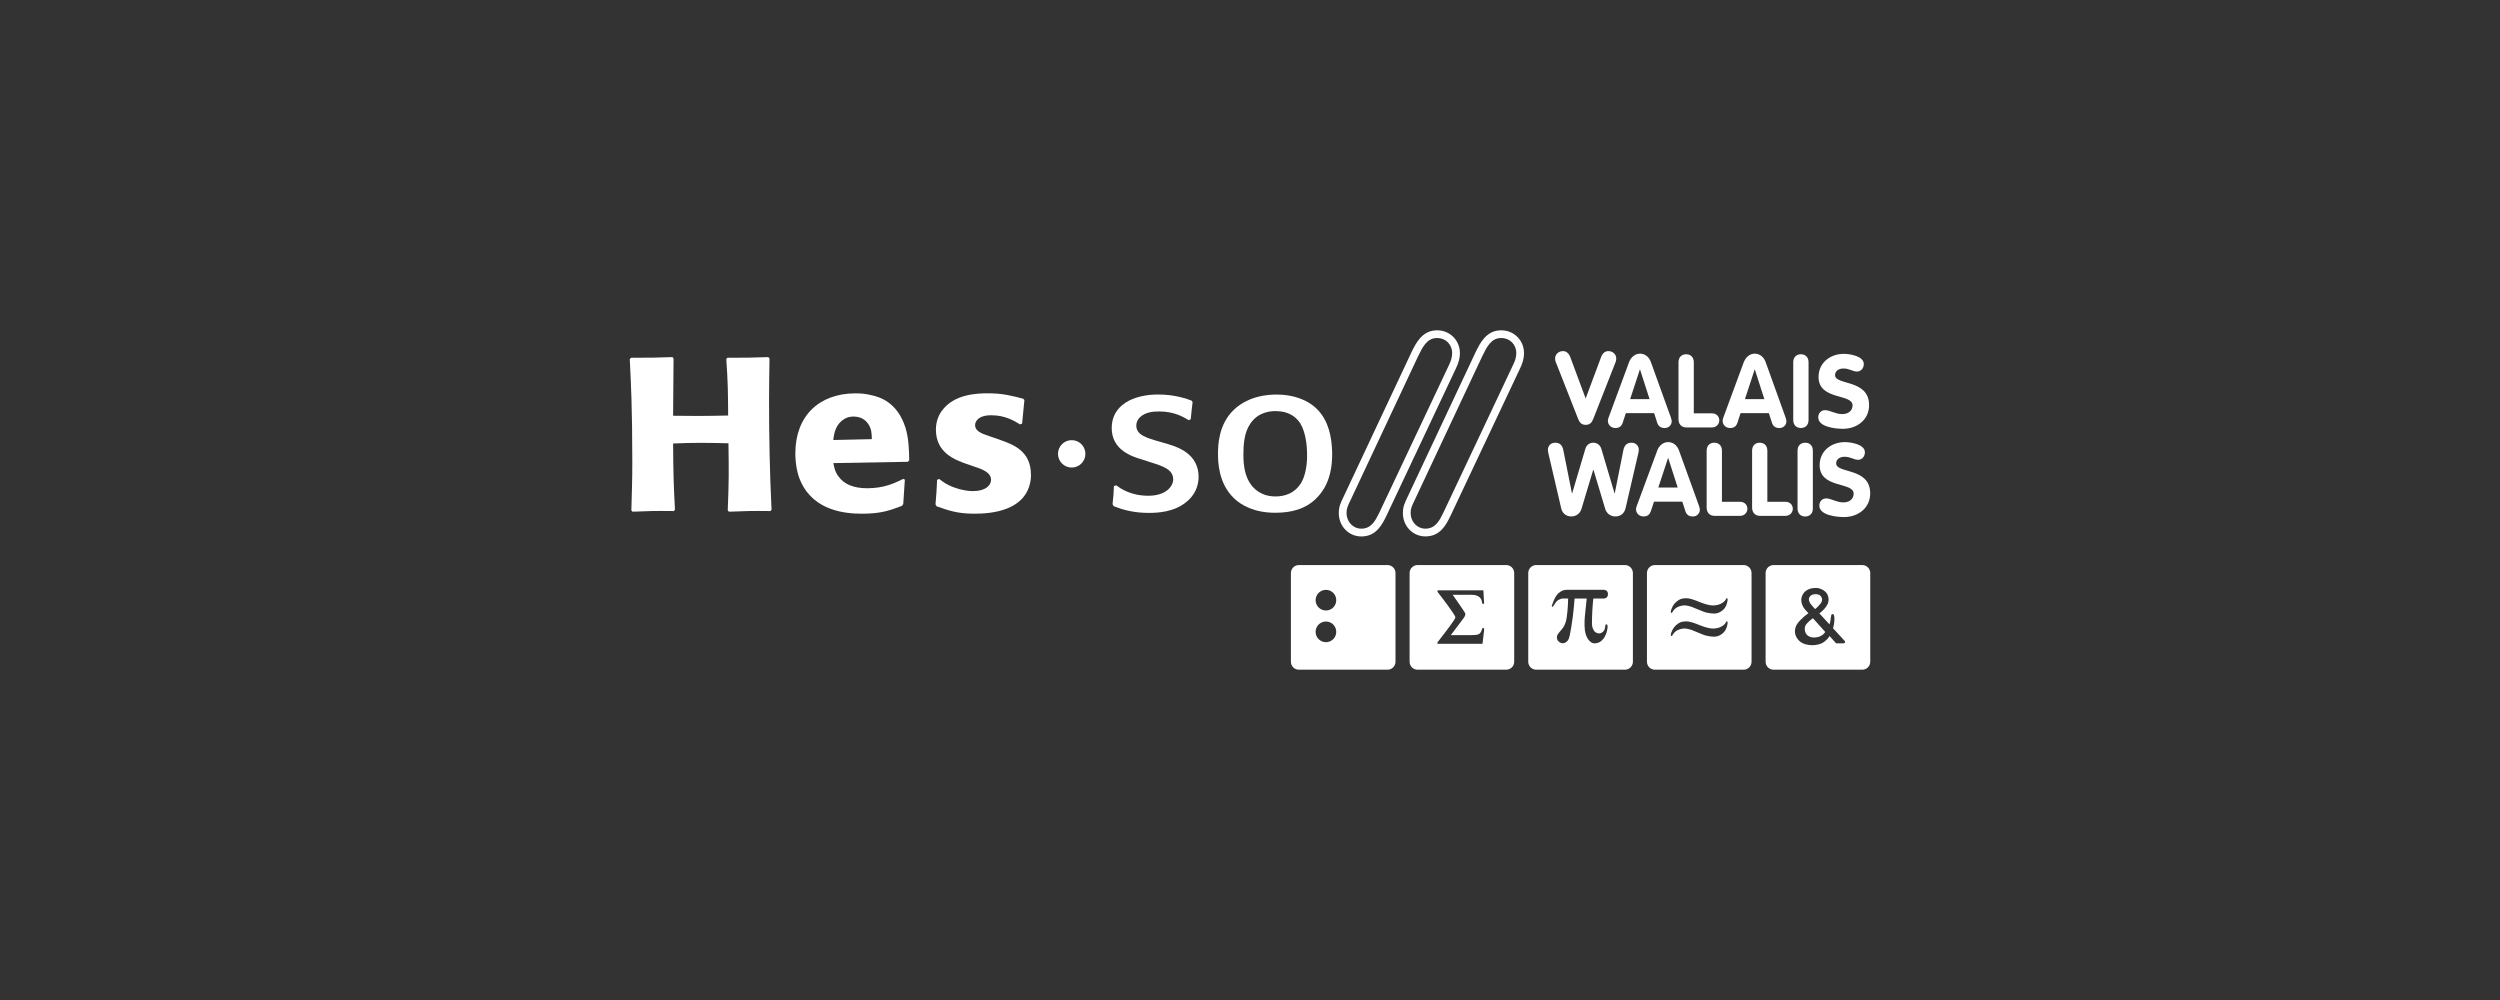 <?xml version="1.0" encoding="UTF-8"?>
<svg id="Ebene_1" data-name="Ebene 1" xmlns="http://www.w3.org/2000/svg" viewBox="0 0 500 200">
  <rect x="0" y="0" width="500" height="200" fill="#333333" stroke="none"/>
  <defs>
    <style>
      .cls-1 {
        fill: #fff;
      }
    </style>
  </defs>
  <g id="Calque_1" data-name="Calque 1">
    <g>
      <g>
        <path class="cls-1" d="M269.31,102.62c0-.94.2-1.35.86-2.72.04-.08,13.42-28.59,13.42-28.59.92-1.9,1.8-3.71,3.84-3.71,1.71,0,3,1.29,3,3.01,0,.95-.3,1.67-.62,2.37,0,0-13.97,29.6-13.98,29.62-.77,1.54-1.56,3.13-3.57,3.13-1.65,0-2.95-1.37-2.95-3.11M282.27,70.5c-.08.16-13.47,28.67-13.47,28.67-.73,1.51-1.04,2.17-1.04,3.46,0,2.61,1.98,4.66,4.5,4.66,2.95,0,4.11-2.3,4.96-3.99l13.98-29.65c.39-.84.78-1.77.78-3.03,0-2.55-2-4.56-4.55-4.56-3.01,0-4.25,2.57-5.16,4.44"/>
        <path class="cls-1" d="M282.13,102.62c0-.94.2-1.35.86-2.72.04-.08,13.43-28.59,13.43-28.59.92-1.9,1.8-3.71,3.83-3.71,1.71,0,3.01,1.29,3.01,3.01,0,.95-.3,1.67-.64,2.37,0,0-13.96,29.6-13.98,29.62-.76,1.54-1.56,3.13-3.56,3.13-1.66,0-2.95-1.37-2.95-3.11M295.09,70.5c-.08.16-13.47,28.66-13.47,28.66-.72,1.51-1.04,2.17-1.04,3.46,0,2.61,1.98,4.66,4.5,4.66,2.97,0,4.12-2.3,4.96-3.99l13.99-29.64c.38-.8.77-1.77.77-3.03,0-2.55-2-4.56-4.55-4.56-3.01,0-4.25,2.57-5.16,4.44"/>
      </g>
      <path class="cls-1" d="M311.16,72.44c-.1-.27-.14-.47-.14-.75,0-.86.75-1.47,1.57-1.47.69,0,1.12.45,1.39,1l3.15,8.48,3.16-8.48c.26-.55.69-1,1.39-1,.82,0,1.57.61,1.57,1.47,0,.28-.04.49-.14.75l-4.46,11.35c-.27.65-.62,1.18-1.51,1.18s-1.24-.53-1.51-1.18l-4.46-11.35h-.01Z"/>
      <path class="cls-1" d="M326.04,79.82h3.87l-1.9-5.91h-.04l-1.94,5.91h.01ZM325.82,72.42c.35-.93,1.14-1.69,2.18-1.69s1.84.71,2.18,1.69l4,11.09c.12.33.16.61.16.76,0,.79-.65,1.34-1.41,1.34-.85,0-1.28-.45-1.49-1.06l-.61-1.92h-5.66l-.62,1.9c-.2.63-.63,1.08-1.46,1.08s-1.51-.61-1.51-1.42c0-.33.1-.58.14-.68l4.1-11.09h0Z"/>
      <path class="cls-1" d="M335.7,72.44c0-1.02.66-1.59,1.53-1.59s1.53.57,1.53,1.59v10.23h3.63c1.04,0,1.49.78,1.47,1.47-.04.68-.58,1.35-1.47,1.35h-5.1c-1,0-1.59-.65-1.59-1.67v-11.37h0Z"/>
      <path class="cls-1" d="M348.99,79.82h3.88l-1.9-5.91h-.04l-1.94,5.91h0ZM348.77,72.42c.35-.93,1.14-1.69,2.18-1.69s1.83.71,2.18,1.69l3.99,11.09c.12.33.16.61.16.76,0,.79-.65,1.34-1.41,1.34-.85,0-1.28-.45-1.48-1.06l-.62-1.92h-5.66l-.61,1.9c-.2.63-.64,1.08-1.47,1.08s-1.5-.61-1.5-1.42c0-.33.1-.58.14-.68l4.09-11.09h.01Z"/>
      <path class="cls-1" d="M358.65,72.44c0-1.02.66-1.59,1.53-1.59s1.53.57,1.53,1.59v11.57c0,1.02-.65,1.59-1.53,1.59s-1.53-.57-1.53-1.59v-11.57h0Z"/>
      <path class="cls-1" d="M372.76,72.81c0,.79-.53,1.5-1.37,1.5s-1.48-.61-2.71-.61c-.88,0-1.67.47-1.67,1.32,0,2.1,6.81.76,6.81,6.01,0,2.91-2.41,4.73-5.22,4.73-1.57,0-4.95-.37-4.95-2.28,0-.79.53-1.45,1.36-1.45.95,0,2.1.79,3.42.79s2.08-.75,2.08-1.75c0-2.4-6.8-.96-6.8-5.68,0-2.85,2.34-4.62,5.06-4.62,1.14,0,3.99.43,3.99,2.04"/>
      <path class="cls-1" d="M309.66,90.58c-.06-.27-.08-.41-.08-.69,0-.65.54-1.35,1.45-1.35.98,0,1.45.57,1.63,1.47l1.73,8.66h.04l2.65-8.93c.22-.74.84-1.2,1.59-1.2s1.36.47,1.59,1.2l2.65,8.93h.04l1.73-8.66c.19-.9.65-1.47,1.63-1.47.9,0,1.45.69,1.45,1.35,0,.29-.02.43-.08.69l-2.58,11.12c-.21.86-.88,1.59-2.03,1.59-.99,0-1.77-.65-2.02-1.49l-2.36-7.86h-.04l-2.36,7.86c-.25.84-1.02,1.49-2.02,1.49-1.14,0-1.82-.73-2.02-1.59l-2.59-11.12h0Z"/>
      <path class="cls-1" d="M331.66,97.51h3.88l-1.9-5.91h-.03l-1.95,5.91h0ZM331.44,90.12c.35-.94,1.14-1.7,2.19-1.7s1.83.71,2.18,1.7l4,11.08c.12.33.16.61.16.75,0,.8-.65,1.35-1.41,1.35-.85,0-1.28-.44-1.48-1.06l-.62-1.91h-5.66l-.62,1.89c-.21.63-.64,1.07-1.47,1.07s-1.5-.61-1.5-1.42c0-.32.1-.57.14-.67l4.1-11.08h-.01Z"/>
      <path class="cls-1" d="M341.33,90.13c0-1.02.65-1.59,1.53-1.59s1.53.57,1.53,1.59v10.23h3.63c1.04,0,1.49.78,1.46,1.47-.04.67-.57,1.34-1.46,1.34h-5.1c-1,0-1.59-.66-1.59-1.67v-11.37h0Z"/>
      <path class="cls-1" d="M350.42,90.13c0-1.02.65-1.59,1.52-1.59s1.53.57,1.53,1.59v10.23h3.63c1.03,0,1.49.78,1.46,1.47-.04.67-.57,1.34-1.46,1.34h-5.09c-1,0-1.59-.66-1.59-1.67v-11.37h0Z"/>
      <path class="cls-1" d="M359.51,90.13c0-1.02.65-1.59,1.53-1.59s1.53.57,1.53,1.59v11.58c0,1.02-.65,1.59-1.53,1.59s-1.53-.57-1.53-1.59v-11.58h0Z"/>
      <path class="cls-1" d="M372.98,90.46c0,.79-.53,1.5-1.37,1.5s-1.48-.61-2.71-.61c-.88,0-1.67.47-1.67,1.32,0,2.1,6.81.75,6.81,6.01,0,2.91-2.41,4.73-5.22,4.73-1.57,0-4.95-.37-4.95-2.28,0-.8.53-1.45,1.37-1.45.96,0,2.09.8,3.42.8s2.07-.76,2.07-1.75c0-2.41-6.8-.96-6.8-5.69,0-2.85,2.34-4.62,5.05-4.62,1.14,0,4,.43,4,2.04"/>
      <path class="cls-1" d="M233.68,88.85c1.85.56,6.04,1.91,6.04,6.52,0,1.74-.69,3.69-2.58,5.13-2.44,1.95-5.72,2.08-7.38,2.08-2.49,0-4.57-.43-6.32-1.09-.23-.08-.46-.17-.7-.26l-.23-.39c.19-1.69.19-1.91.28-3.64l.46-.13c.83.61,2.86,2.08,6.41,2.08s4.98-1.91,4.98-3.26c0-2-1.98-2.65-4.79-3.52l-1.47-.48c-1.89-.56-6.04-1.82-6.04-6.3s4.15-6.69,9.31-6.69c3.41,0,5.81.91,6.64,1.21l.23.31c-.18,1.61-.23,1.78-.37,3.43l-.41.18c-1.15-.7-2.95-1.74-5.95-1.74-.65,0-1.29.04-1.99.21-1.38.35-2.54,1.26-2.54,2.61,0,1.86,1.89,2.43,4.76,3.25l1.65.48h.01Z"/>
      <path class="cls-1" d="M266.43,90.42c-.09-3.04-.69-6.08-2.81-8.38-2.03-2.17-5.12-3.13-8.26-3.13-4.61,0-7.28,1.78-8.58,3.04-3.09,2.91-3.18,7.17-3.18,8.82,0,1.44.04,5.86,3.18,8.86,1.48,1.44,4.11,2.92,8.26,2.92,3.23,0,5.95-.74,7.98-2.65,1.53-1.43,2.49-3.13,3-5.26.33-1.3.42-2.74.42-4.21M261.41,90.6c.05.91,0,3.83-1.07,5.78-1.34,2.39-3.55,2.91-5.25,2.91-.93,0-1.9-.17-2.72-.57-3.65-1.74-3.69-6.12-3.69-7.86,0-1.83.14-4.34,1.38-6.12,1.61-2.43,4.2-2.52,5.07-2.52,2.59,0,4.06,1.13,4.94,2.47,1.15,1.91,1.34,4.83,1.34,5.91"/>
      <path class="cls-1" d="M217.08,90.77c0,1.52-1.23,2.74-2.74,2.74s-2.74-1.23-2.74-2.74,1.22-2.74,2.74-2.74,2.74,1.23,2.74,2.74"/>
      <path class="cls-1" d="M153.9,71.68c-.04,3.34-.09,5.38-.09,8.42,0,7.3.14,14.55.5,21.85l-.23.26c-3.92-.05-4.84,0-8.3.13l-.23-.26c.23-6.12.23-7.56.14-13.42-1.85-.05-3.69-.09-5.53-.09s-3.51.04-5.54.13c.05,6.29.09,7.86.37,13.25l-.23.26c-4.06-.05-4.89,0-8.26.13l-.23-.26c.09-3.65.19-5.78.19-9.68,0-10.77-.28-16.11-.51-20.59l.28-.26c4.01,0,4.7,0,8.25-.13l.23.26-.09,11.47c1.61,0,3.27.04,4.88.04,2.08,0,4.11-.04,6.13-.09-.04-5.13-.04-6.38-.37-11.29l.23-.26c3.87,0,4.47,0,8.16-.13l.23.26h.02Z"/>
      <path class="cls-1" d="M180.64,95.78c-1.75.87-3.84,1.87-7.2,1.87-2.77,0-4.66-.83-5.76-2.39-.69-.91-.83-1.77-1.01-2.64l14.9-.26.28-.3c-.05-2.13-.09-4.31-.74-6.48-1.61-5.13-5.16-6.17-6.73-6.52-1.15-.3-2.21-.39-3.27-.39-7.24,0-12.04,4.48-12.04,11.99,0,2.04.37,4.17,1.1,5.69,2.68,5.87,8.95,6.39,12.27,6.39,3.82,0,5.49-.66,7.93-1.56l.28-.35.32-4.91-.32-.13h-.01ZM166.66,88.01c.14-1.35.46-3.17,2.22-4.22.55-.35,1.2-.48,1.84-.48,1.52,0,2.44.73,2.95,1.52.65.95.69,2,.69,3l-7.7.17h0Z"/>
      <path class="cls-1" d="M200.1,88.01c2.54.91,6.09,2.17,6.09,6.95,0,.3,0,.61-.05.96-.83,6.21-7.74,6.82-11.25,6.82s-5.3-.69-7.56-1.48l-.23-.39c.18-2.17.23-2.65.32-4.91l.42-.17c.69.52,1.07.83,1.85,1.22,1.7.82,3.59,1.21,4.88,1.21,2.58,0,3.64-1.17,3.64-2.26,0-1.56-2.03-2.21-3.28-2.61l-1.75-.61c-2.17-.78-6-2.17-6-6.82,0-1.74.64-3.04,1.24-3.82,2.4-3.26,6.92-3.44,9.18-3.44,3,0,4.88.53,7.05,1.09l.23.26-.46,4.73-.41.14c-1.15-.7-2.95-1.83-5.76-1.83s-3.23,1.43-3.23,1.96c0,1.21,1.25,1.69,2.82,2.21l2.26.78h0Z"/>
      <path class="cls-1" d="M301.25,113.01h-17.74c-.88,0-1.59.72-1.59,1.6v17.73c0,.89.71,1.6,1.59,1.6h17.74c.88,0,1.59-.71,1.59-1.6v-17.73c0-.88-.71-1.6-1.59-1.6ZM296.68,127.25c-.08.77-.18,1.51-.18,1.51h-8.77c-.11,0-.22,0-.25-.07-.04-.12,0-.22.1-.33.14-.18,2.26-2.88,3.16-4.23.22-.33.37-.58.32-.74-.05-.2-.29-.56-.62-1.05-.96-1.46-2.77-3.74-2.85-3.86-.11-.17-.14-.24-.09-.35.03-.06.09-.06.18-.06h9s.02.57.06,1.16c.04.62.08,1.28.08,1.32,0,.1-.03.2-.16.24-.09.04-.2-.03-.23-.23-.02-.19-.07-.38-.21-.72-.07-.16-.35-.5-.74-.67-.46-.21-.99-.21-1.21-.21h-3.73c.9,1.3,2.17,3.1,2.46,3.61.12.22.12.49-.27,1.05-.4.56-2.56,3.4-2.56,3.4h4.24c.63,0,1.1-.07,1.39-.21s.51-.66.56-.85.07-.37.3-.36c.14,0,.17.18.18.3,0,.05-.08.72-.16,1.35h0Z"/>
      <path class="cls-1" d="M324.98,113.01h-17.73c-.89,0-1.6.72-1.6,1.6v17.73c0,.89.71,1.6,1.6,1.6h17.73c.89,0,1.6-.71,1.6-1.6v-17.73c0-.88-.71-1.6-1.6-1.6ZM318.56,125.66c.1.29.23.52.38.66.2.19.43.3.72.35.28.05.57-.03.86-.26.17-.13.28-.27.35-.43.07-.16.12-.31.14-.45.02-.16.05-.36.05-.4,0-.05,0-.24.21-.26.21,0,.23.18.25.37s-.09.94-.26,1.41-.36.84-.6,1.12c-.23.29-.45.49-.67.61-.26.16-.55.25-.88.28-.34.03-.65-.04-.93-.23-.45-.34-.81-.87-1.04-1.58-.13-.42-.21-.97-.23-1.65-.02-.69,0-1.36.07-2.02l.36-3.48h-2.42c-.11,1.41-.23,2.6-.34,3.49s-.22,1.57-.32,2.21c-.11.64-.22,1.23-.33,1.76-.09.42-.22.74-.4.97-.18.24-.43.39-.77.49-.29.07-.56,0-.84-.17-.28-.19-.43-.4-.5-.65-.04-.19-.05-.34-.03-.48.02-.12.05-.25.11-.36.05-.1.11-.21.19-.3.07-.09.14-.18.22-.27.03-.03.14-.18.37-.43.22-.26.38-.49.5-.7.1-.21.35-.68.47-1.26s.37-2.56.37-4.3h-1.02c-.28,0-.56.09-.83.24-.26.13-.49.36-.59.49-.1.13-.38.59-.44.67s-.2.29-.3.26c-.11-.04-.08-.17-.07-.26.02-.1.22-.6.37-.97.14-.38.35-.75.61-1.11.2-.3.48-.52.82-.73.34-.22.73-.33,1.19-.33h7.4c.13,0,.83.05.83.87s-.73.88-.83.88h-2.1c-.18,1.66-.27,3.39-.27,5.08,0,.3.05.6.17.9v-.03Z"/>
      <path class="cls-1" d="M348.72,113.01h-17.74c-.88,0-1.59.72-1.59,1.6v17.73c0,.89.71,1.6,1.59,1.6h17.74c.88,0,1.59-.71,1.59-1.6v-17.73c0-.88-.71-1.6-1.59-1.6ZM345.51,124.72c-.17,1.14-.66,1.76-1.17,2.1-.27.19-.65.43-1.23.5-.58.07-1.59-.11-1.91-.2-.62-.17-1.39-.53-1.84-.71-.45-.18-.81-.35-1.03-.42-.19-.05-.91-.31-1.57-.29-.36.02-.98.16-1.46.45-.38.26-.64.58-.79.86-.07.13-.17.23-.26.19-.12-.06-.12-.31.01-.68.17-.47.34-.79.6-1.11.23-.3.74-.73,1.12-.9.37-.18.79-.23,1.3-.24.64,0,1.59.32,2.7.78,1.1.45,2.11.67,2.57.66.7,0,1.4-.14,2.01-.57.35-.26.51-.42.67-.78.05-.1.12-.12.2-.08.11.06.1.23.08.44h0ZM345.51,120.1c-.17,1.14-.66,1.76-1.17,2.1-.27.18-.65.43-1.23.5-.58.06-1.59-.11-1.91-.2-.62-.18-1.39-.54-1.84-.71-.45-.19-.81-.35-1.03-.42-.19-.05-.91-.32-1.57-.29-.36.02-.98.16-1.46.45-.38.25-.64.57-.79.86-.07.12-.17.23-.26.18-.12-.05-.12-.3.01-.68.17-.45.34-.79.6-1.11.23-.3.74-.73,1.12-.9.37-.17.79-.23,1.3-.23.64-.02,1.59.32,2.7.78,1.1.45,2.11.67,2.57.66.7,0,1.4-.14,2.01-.57.35-.26.51-.43.67-.78.05-.1.12-.13.2-.09.11.07.1.24.08.45Z"/>
      <path class="cls-1" d="M361.78,120.01c-.01-.08-.04-.4.18-.68.12-.16.29-.33.67-.44.12-.04.3-.06.48-.06.19,0,.37.03.53.07.31.09.53.28.67.58.22.41.11.88-.27,1.33-.37.43-.67.73-1.01,1.01-.37-.38-.74-.83-.91-1.05-.12-.17-.28-.47-.33-.75h-.01Z"/>
      <path class="cls-1" d="M362.58,123.64l2.48,2.76c-.21.28-.42.53-.81.75-.39.22-.79.32-1.36.35-.04,0-.09,0-.13,0-.48,0-.88-.13-1.2-.38-.39-.3-.58-.71-.61-1.28-.02-.5.13-.78.46-1.17.26-.31.62-.64,1.18-1.04h-.01Z"/>
      <path class="cls-1" d="M372.45,113.01h-17.73c-.89,0-1.6.72-1.6,1.6v17.73c0,.89.71,1.6,1.6,1.6h17.73c.88,0,1.6-.71,1.6-1.6v-17.73c0-.88-.72-1.6-1.6-1.6ZM368.75,128.67h-1.53l-1.3-1.46c-.38.57-.63.79-.94,1.04-.37.31-.95.67-2.05.77-.17,0-.32.02-.48.02-1.03,0-1.93-.28-2.52-.8-.61-.53-.97-1.3-.94-2.04.04-1.02.54-1.61,1.08-2.18.48-.5.88-.84,1.62-1.39l-.18-.19c-.34-.35-.55-.57-.75-.87-.32-.48-.51-1.07-.51-1.59.01-.39.16-1,.55-1.46.43-.5,1.09-.82,1.82-.9.21-.02.38-.03.55-.03.47,0,.74.09,1.04.21.29.1.56.27.83.52.3.26.42.54.49.67.13.31.19.58.19.95-.01.58-.21,1.03-.73,1.69-.29.35-.62.67-1.11,1.06l2.01,2.18c.07-.2.1-.24.14-.41.06-.24.1-.69.13-.87,0-.03.01-.08.02-.14.01-.13.04-.29.07-.42.01-.05.07-.16.13-.19.08-.04.21-.03.27,0,.1.07.15.21.18.35.09.48.05,1.16-.04,1.64-.05.29-.09.51-.19.81l2.22,2.42s.25.22.2.38c-.05.2-.26.21-.27.21h0Z"/>
      <path class="cls-1" d="M277.5,113.01h-17.73c-.88,0-1.59.72-1.59,1.6v17.73c0,.89.71,1.6,1.59,1.6h17.73c.89,0,1.6-.71,1.6-1.6v-17.73c0-.88-.71-1.6-1.6-1.6ZM265.19,128.44c-1.14,0-2.07-.93-2.07-2.07s.93-2.07,2.07-2.07,2.06.93,2.06,2.07-.92,2.07-2.06,2.07ZM265.19,122.1c-1.14,0-2.07-.92-2.07-2.06s.93-2.07,2.07-2.07,2.06.92,2.06,2.07-.92,2.06-2.06,2.06Z"/>
    </g>
  </g>
</svg>